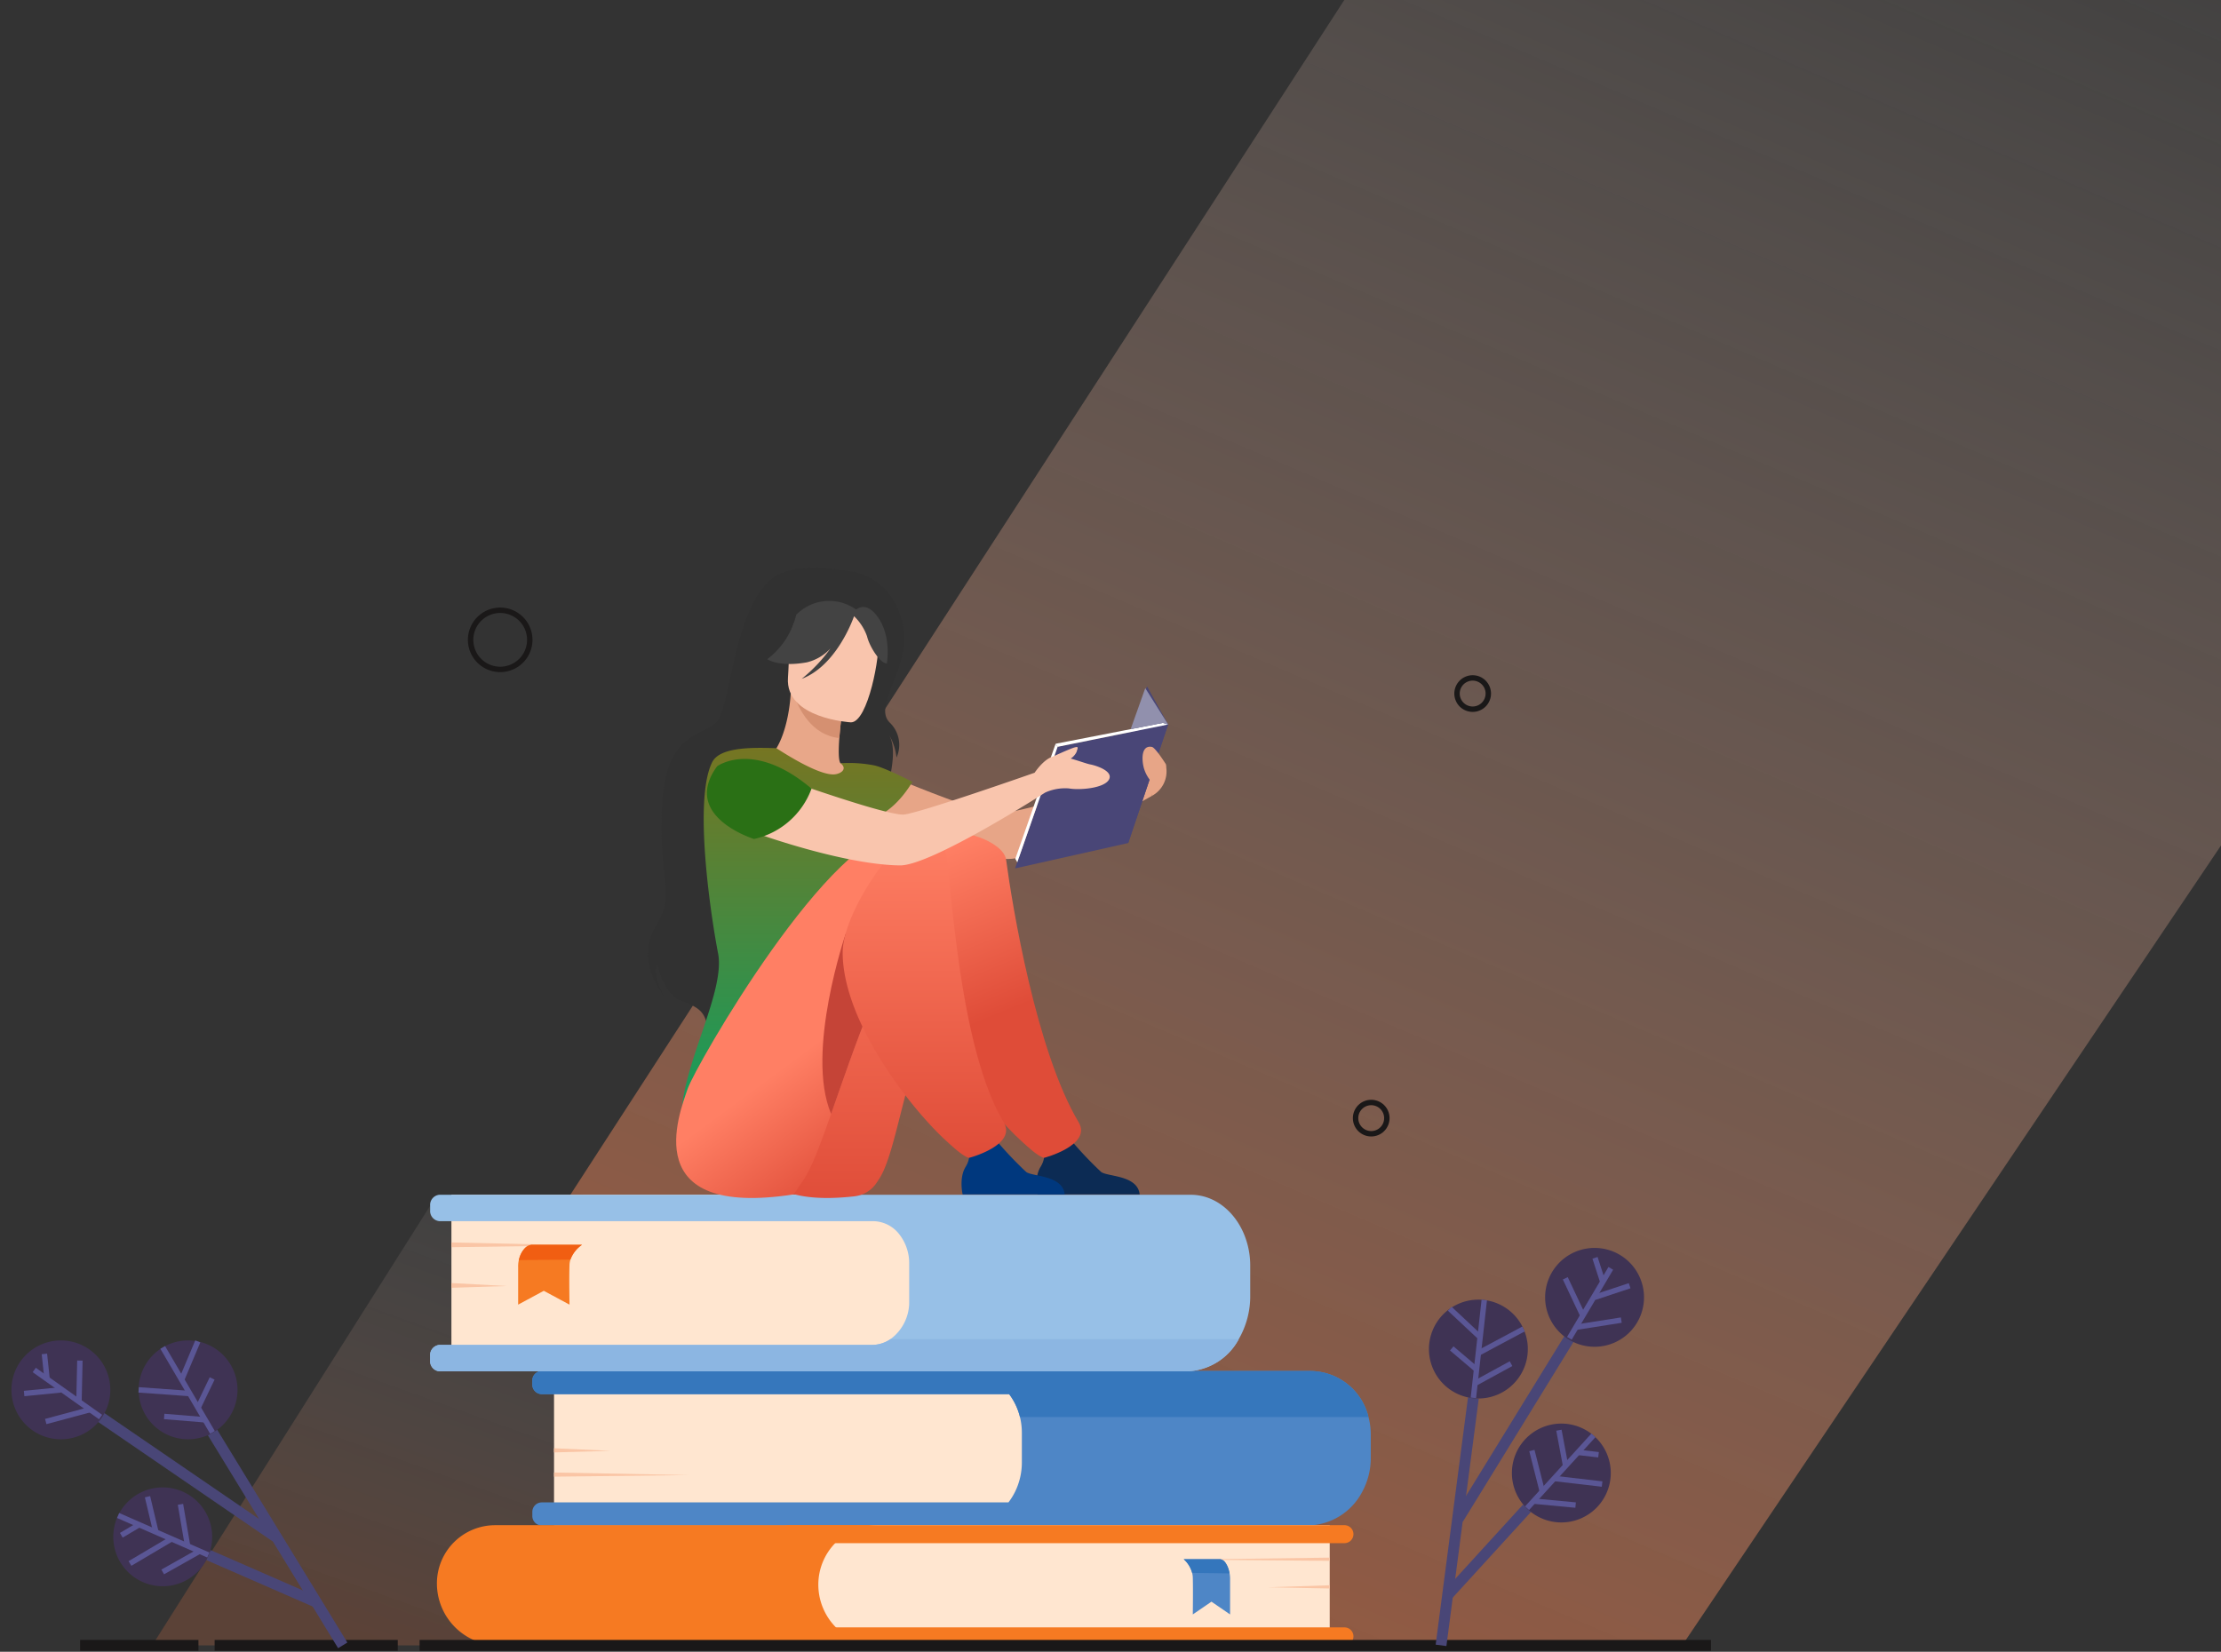 <svg xmlns="http://www.w3.org/2000/svg" xmlns:xlink="http://www.w3.org/1999/xlink" width="410" height="305" viewBox="0 0 410 305">
    <rect x="0" y="0" width="410" height="305" fill="#333333" stroke="none"/>
    <defs>
        <linearGradient id="i0hwdfgkda" x1=".5" x2=".5" y2="1" gradientUnits="objectBoundingBox">
            <stop offset="0" stop-color="#fef1eb"/>
            <stop offset="1" stop-color="#fff"/>
        </linearGradient>
        <linearGradient id="6f3v3pfd9d" x1=".762" y1="-.05" x2=".156" y2="1" gradientUnits="objectBoundingBox">
            <stop offset="0" stop-color="#fef1eb" stop-opacity=".059"/>
            <stop offset="1" stop-color="#fc7d47" stop-opacity=".502"/>
        </linearGradient>
        <linearGradient id="pdpty9r59e" x1=".853" y1=".078" x2=".5" y2="1" gradientUnits="objectBoundingBox">
            <stop offset="0" stop-color="#fef1eb" stop-opacity=".071"/>
            <stop offset="1" stop-color="#fc7d47" stop-opacity=".2"/>
        </linearGradient>
        <linearGradient id="xn8pzzvh2f" x1=".5" x2=".5" y2="1" gradientUnits="objectBoundingBox">
            <stop offset="0" stop-color="#767522"/>
            <stop offset="1" stop-color="#02a569"/>
        </linearGradient>
        <linearGradient id="dwcj9ozfeb" x1=".5" x2=".5" y2="1" gradientUnits="objectBoundingBox">
            <stop offset="0" stop-color="#ff7f64"/>
            <stop offset="1" stop-color="#df4c38"/>
        </linearGradient>
        <linearGradient id="62ki6da7gg" x2=".616" y2=".537" xlink:href="#dwcj9ozfeb"/>
        <linearGradient id="yesf0f91ih" x1=".302" y1=".692" xlink:href="#dwcj9ozfeb"/>
        <clipPath id="4k28yt0zic">
            <path data-name="Rectangle 21133" style="fill:url(#i0hwdfgkda)" d="M0 0h410v305H0z"/>
        </clipPath>
    </defs>
    <g data-name="Group 38062">
        <g data-name="Mask Group 377" style="clip-path:url(#4k28yt0zic)">
            <g data-name="Group 37975">
                <path data-name="Path 75246" d="M321.245 0 177.853 221.414l73.119 82.4h132.645L588.226 0z" transform="translate(-73.084)" style="fill:url(#6f3v3pfd9d)"/>
                <path data-name="Path 75247" d="m47.448 373.245 51.314-81.177h35.318v81.177z" transform="translate(-19.351 -69.432)" style="fill:url(#pdpty9r59e)"/>
                <g data-name="Group 37974">
                    <g data-name="Group 37985" transform="translate(2.112 104.852)">
                        <path data-name="Path 75248" d="M249.354 371.625h-77.878V343.1H249.7c8.433 0 15.269 6.314 15.269 14.1 0 7.966-6.991 14.424-15.615 14.424" transform="translate(-71.313 -194.794)" style="fill:#ffe6d0"/>
                        <path data-name="Path 75249" d="M319.556 354.834v4.292a13.092 13.092 0 0 1-1.584 6.287 11.555 11.555 0 0 1-10.094 6.212H166.47a1.756 1.756 0 0 1-1.694-1.812v-.643a1.755 1.755 0 0 1 1.694-1.811h86.2a11.785 11.785 0 0 0 1.21-1.946 12.252 12.252 0 0 0 1.264-5.454V354.5a12.12 12.12 0 0 0-.349-2.9 11.7 11.7 0 0 0-2-4.236H166.47a1.756 1.756 0 0 1-1.694-1.813v-.641a1.756 1.756 0 0 1 1.694-1.813h142.12a11.107 11.107 0 0 1 10.543 8.5 12.474 12.474 0 0 1 .423 3.234" transform="translate(-68.62 -194.794)" style="fill:#4e86c6"/>
                        <path data-name="Path 75250" d="M319.133 351.6H254.8a11.709 11.709 0 0 0-2-4.236h-86.33a1.756 1.756 0 0 1-1.694-1.813v-.641a1.756 1.756 0 0 1 1.694-1.813h142.12a11.107 11.107 0 0 1 10.543 8.5" transform="translate(-68.62 -194.794)" style="fill:#3677bc"/>
                        <path data-name="Path 75251" d="m171.475 366.947 10.471.48-10.471.289z" transform="translate(-71.312 -204.38)" style="fill:#fac5a5"/>
                        <path data-name="Path 75252" d="m171.475 374.431 24.91.48-24.91.289z" transform="translate(-71.312 -207.388)" style="fill:#fac5a5"/>
                        <path data-name="Path 75253" d="M146.77 412.886h72.914V390.7h-73.612a10.746 10.746 0 0 0-10.746 10.747 11.444 11.444 0 0 0 11.444 11.444" transform="translate(-56.783 -213.926)" style="fill:#f67a22"/>
                        <path data-name="Path 75254" d="M264.271 412.886h83.185V390.7h-83.434a10.971 10.971 0 0 0-10.97 10.971 11.22 11.22 0 0 0 11.219 11.219" transform="translate(-104.1 -213.926)" style="fill:#ffe6d0"/>
                        <path data-name="Path 75255" d="M242.849 425.569h102.559a1.659 1.659 0 0 0 0-3.319H242.849a1.659 1.659 0 1 0 0 3.319" transform="translate(-99.332 -226.608)" style="fill:#f67a22"/>
                        <path data-name="Path 75256" d="M242.849 394.016h102.559a1.659 1.659 0 0 0 0-3.319H242.849a1.659 1.659 0 1 0 0 3.319" transform="translate(-99.332 -213.926)" style="fill:#f67a22"/>
                        <path data-name="Path 75257" d="m403.207 409.248-11.445.373 11.445.224z" transform="translate(-159.851 -221.382)" style="fill:#fac5a5"/>
                        <path data-name="Path 75258" d="m392.6 400.709-27.229.373 27.229.224z" transform="translate(-149.244 -217.95)" style="fill:#fac5a5"/>
                        <path data-name="Path 75259" d="M365.839 401.209a5.151 5.151 0 0 1 1.553 2.52 4.134 4.134 0 0 1 .121.877c.065 2.083 0 6.795 0 6.795l3.445-2.356 3.436 2.356v-6.387a5.626 5.626 0 0 0-.842-3.152 1.283 1.283 0 0 0-.952-.653z" transform="translate(-149.432 -218.151)" style="fill:#4e86c6"/>
                        <path data-name="Path 75260" d="M365.839 401.209a5.151 5.151 0 0 1 1.553 2.52l6.9.093s-.27-2.244-1.7-2.614z" transform="translate(-149.432 -218.151)" style="fill:#3476bc"/>
                        <path data-name="Path 75261" d="M210.073 321.287H139.8v-32.6h70.654a16.4 16.4 0 0 1 16.658 16.113c0 9.1-7.628 16.484-17.039 16.484" transform="translate(-58.58 -172.925)" style="fill:#ffe6d0"/>
                        <path data-name="Path 75262" d="M221.673 301.335v7.017a8.466 8.466 0 0 1-3.448 6.987 6.026 6.026 0 0 1-3.4 1.072h-79.884a1.883 1.883 0 0 0-1.7 2.025v.828a1.883 1.883 0 0 0 1.7 2.024h138a11.256 11.256 0 0 0 9.573-5.949 15.81 15.81 0 0 0 2.115-8.01v-5.536a15.177 15.177 0 0 0-1.09-5.7c-1.775-4.384-5.533-7.407-9.884-7.407H134.941a1.881 1.881 0 0 0-1.7 2.023v.828a1.883 1.883 0 0 0 1.7 2.024h80.128a6.182 6.182 0 0 1 4.859 2.531 8.626 8.626 0 0 1 1.745 5.243" transform="translate(-55.947 -172.925)" style="fill:#97c0e7"/>
                        <path data-name="Path 75263" d="M133.245 336.347v.828a1.882 1.882 0 0 0 1.695 2.025h138a11.256 11.256 0 0 0 9.573-5.95h-64.29a6.024 6.024 0 0 1-3.4 1.072H134.94a1.882 1.882 0 0 0-1.695 2.025" transform="translate(-55.947 -190.837)" style="fill:#8cb6e2"/>
                        <path data-name="Path 75264" d="m139.8 315.941 10.241.548-10.241.33z" transform="translate(-58.58 -183.88)" style="fill:#fac5a5"/>
                        <path data-name="Path 75265" d="m139.8 303.4 24.363.548-24.363.33z" transform="translate(-58.58 -178.837)" style="fill:#fac5a5"/>
                        <path data-name="Path 75266" d="M172.19 304.13a5.719 5.719 0 0 0-2.141 2.733 3.592 3.592 0 0 0-.167.95c-.089 2.258 0 7.368 0 7.368l-4.747-2.555-4.735 2.555v-6.926a5.163 5.163 0 0 1 1.161-3.417 1.839 1.839 0 0 1 1.312-.708z" transform="translate(-66.861 -179.133)" style="fill:#f67a22"/>
                        <path data-name="Path 75267" d="M172.282 304.13a5.719 5.719 0 0 0-2.141 2.733l-9.513.1s.373-2.433 2.337-2.834z" transform="translate(-66.953 -179.133)" style="fill:#f15e12"/>
                        <path data-name="Path 75268" d="M262.1 155.169s22.151 9.651 26.172 9.475 28.8-7.547 28.8-7.547l-.63 4.262s-19.121 11-25.806 11.621c-6.581.614-29.085-5.907-31.258-7.283s-3.589-9.135 2.725-10.529" transform="translate(-105.902 -119.262)" style="fill:#e7a587"/>
                        <path data-name="Path 75269" d="M235.827 95.536s-8.171-1.552-12.241 1.42c-7.372 5.384-7.768 23.945-10.532 26.71s-9.424 1.585-10.017 15.892 2.652 15.5-1.212 21.89 1.635 12.778 1.635 12.778-2.252-3.526-1.287-6.07c0 0 .938 5.616 4.505 6.933s4.1 2.281 4.666 4.212c0 0 30.437-15.6 30.471-26.659s5.989-22.021 3.065-26.814a10.6 10.6 0 0 1 1.462 4.332 5.7 5.7 0 0 0-1.287-6.493c-3.042-3.131 3.569-9.609 2.59-17.112-.672-5.151-4.286-10.793-11.817-11.018" transform="translate(-82.957 -95.131)" style="fill:#313131"/>
                        <path data-name="Path 75270" d="M252.883 157.179a21.3 21.3 0 0 1-7.447 3.169c-11.479 2.652-15.878-7.05-17.53-13.709a9.866 9.866 0 0 1 3.889-1.195c.829-.1 1.7-.163 2.425-.2 1.289-.987 3.21-5.027 3.634-11.3l.54.145 9.047 2.476s-.414 2.876-.618 5.594c-.157 2.127-.182 4.16.221 4.657.706.153 1.13.253 1.13.253a.016.016 0 0 0 0 .008 58.234 58.234 0 0 1 4.7 10.1" transform="translate(-93.993 -110.731)" style="fill:#e8a789"/>
                        <path data-name="Path 75271" d="M254.489 136.664s-.416 2.873-.617 5.594c-5.126-.513-7.5-5.393-8.43-8.069z" transform="translate(-101.041 -110.829)" style="fill:#d59071"/>
                        <path data-name="Path 75272" d="M255.3 128.8s-12.165-.671-11.631-8.241-.676-12.754 7.114-12.646 9.094 3.1 9.53 5.673-1.835 15.193-5.013 15.213" transform="translate(-100.322 -100.27)" style="fill:#f9c5ad"/>
                        <path data-name="Path 75273" d="M257.7 108.309c-1.715-2.411-3.17-2.014-4.014-1.386a8.516 8.516 0 0 0-11.047.963 14.494 14.494 0 0 1-5.342 8.2s2.117 1.527 7.317.58a8.7 8.7 0 0 0 4.34-2.557 28.432 28.432 0 0 1-5.306 5.609c6.3-2.382 9.359-10.689 9.667-11.568a9.546 9.546 0 0 1 2.4 3.721c.468 1.971 2.484 5.053 3.651 5 0 0 .91-4.95-1.661-8.566" transform="translate(-97.767 -99.221)" style="fill:#434343"/>
                        <path data-name="Path 75274" d="M217.59 188.651c-1.1-5.616-4.681-28.055-1.1-35.274 1.286-2.594 6.335-2.828 11.873-2.6 1.724 1.113 8.291 5.317 10.988 4.792.029-.005.081-.018.151-.035 1.27-.318 1.75-1.21.69-1.98a24.229 24.229 0 0 1 6.15.377c1.924.362 7.114 3.048 7.114 3.048s-2.614 4.721-6.467 6.351c.655 5.862-.319 8.448-6.4 21.988-5.139 11.444.693 21.748.693 21.748S211.034 231.387 210.865 219c-.126-9.323 8.13-23.174 6.725-30.352" transform="translate(-87.144 -117.469)" style="fill:url(#xn8pzzvh2f)"/>
                        <path data-name="Path 75275" d="M251.765 244.442a5.623 5.623 0 0 0 4.046-2.463l.468-.7c3.443-5.212 4.783-21.175 12.528-38.182 1.887-4.141 8.658-4.885 10.5-9.566 0 0 4.545-15.17-8.7-15.618s-35.468 42.21-35.819 46.683c-.34 4.334-8.756 22.752 16.972 19.849" transform="translate(-96.125 -128.4)" style="fill:url(#dwcj9ozfeb)"/>
                        <path data-name="Path 75276" d="M339.444 282h-18.85s-.705-3.007.533-5.053c1.1-1.81.675-2.841-.136-4.338a7.319 7.319 0 0 0 3.175.6 6.642 6.642 0 0 0 2.8-.986 67.872 67.872 0 0 0 5.371 5.642c1.232.885 6.725.57 7.1 4.137" transform="translate(-131.167 -166.308)" style="fill:#0c2b54"/>
                        <path data-name="Path 75277" d="M300.037 181.893c1.135 8.509 5.567 35.367 13.386 48.47 2.521 4.225-6.351 6.593-6.4 6.58-1.19-.311-3.172-2.208-4.085-3.032-6.347-5.72-19.238-21.919-19.238-34.911 0-6.332-.111-18.427 4.494-21.5 2.835-1.893 11.387 1.009 11.838 4.389" transform="translate(-116.42 -127.998)" style="fill:url(#62ki6da7gg)"/>
                        <path data-name="Path 75278" d="M230.866 243.444s.7-.972 1.917-2.819c1.45-2.2 3.054-6.517 5-12.055 2.045-5.814 4.47-12.968 7.5-20.411.935-2.3 1.929-4.623 2.985-6.944 1.887-4.14 7.076-3.568 8.923-8.249 0 0 7.2-16.225-6.039-16.673s-38.409 43.4-39.855 47.651c-1.583 4.649-9.307 23.955 19.568 19.5" transform="translate(-86.466 -127.75)" style="fill:url(#yesf0f91ih)"/>
                        <path data-name="Path 75279" d="M316.308 282h-18.85s-.705-3.007.532-5.053c1.1-1.81.676-2.841-.135-4.338a7.319 7.319 0 0 0 3.175.6 6.641 6.641 0 0 0 2.8-.986 67.777 67.777 0 0 0 5.371 5.642c1.232.885 6.725.57 7.1 4.137" transform="translate(-121.868 -166.308)" style="fill:#00387e"/>
                        <path data-name="Path 75280" d="M255.922 241.235c2.045-5.814 4.47-12.968 7.5-20.411-.791-5.639-1.882-11.035-4.753-13.024 0 0-7.583 22.043-2.748 33.435" transform="translate(-104.606 -140.415)" style="fill:#c54437"/>
                        <path data-name="Path 75281" d="M279.735 181.516c1.135 8.509 2.734 35.97 10.552 49.074 2.521 4.224-6.351 6.593-6.4 6.58-1.19-.311-3.172-2.209-4.086-3.032-6.347-5.721-19.234-21.92-19.234-34.907 0-6.333 7.432-17.919 12.036-20.992a4.632 4.632 0 0 1 7.13 3.277" transform="translate(-107.121 -128.225)" style="fill:url(#dwcj9ozfeb)"/>
                        <path data-name="Path 75283" d="m352.722 138.748-3.908-7.051-8.454 23.59 4.988 5.354z" transform="translate(-139.191 -109.828)" style="fill:#494677"/>
                        <path data-name="Path 75284" d="m321.63 147.615-7.859 22.451 20.89-4.687 7.374-21.894z" transform="translate(-128.505 -114.566)" style="fill:#494677"/>
                        <path data-name="Path 75285" d="m314.222 171.327-.366-.641 7.436-21.245.372.568z" transform="translate(-128.539 -116.959)" style="fill:#fff"/>
                        <path data-name="Path 75286" d="m326.29 146.851 19.8-3.854.972.292-20.405 4.129z" transform="translate(-133.536 -114.369)" style="fill:#fff"/>
                        <path data-name="Path 75287" d="m356.38 138.978-4.225-6.708-2.694 7.573 5.947-1.157z" transform="translate(-142.849 -110.058)" style="fill:#9190ad"/>
                        <path data-name="Path 75288" d="M290.082 153.667c-.679-.13-2.137-.68-3.612-1.086a3.022 3.022 0 0 0 1.068-1.193c.263-.831.439-1.1-.439-.836s-3.947 1.672-3.947 1.672h.008c-1.745.51-3.352 2.975-3.352 2.975s-21.6 7.591-24.2 7.722c-4.02.2-30.774-9.651-30.774-9.651-6.314 1.394-4.9 9.151-2.725 10.529s21.424 8.38 32.833 8.512c5.779.066 26.8-13.444 26.8-13.444a8.948 8.948 0 0 1 4.387-.772c1.931.35 6.406 0 7.371-1.579s-2.281-2.633-3.422-2.852" transform="translate(-90.926 -117.367)" style="fill:#f9c5ad"/>
                        <path data-name="Path 75289" d="M237.976 159.611a14.7 14.7 0 0 1-10.61 9.3s-13.571-4.181-6.814-13.426c0 0 6.68-4.964 17.424 4.128" transform="translate(-90.279 -118.844)" style="fill:#2a7015"/>
                        <path data-name="Path 75290" d="M357.5 154.2a2.085 2.085 0 0 0-.072-.616s-1.935-3.062-2.569-3.187c-1.931-.382-1.931 2.161-1.522 3.8a6.667 6.667 0 0 0 1.6 2.831l-.077 2.4a5.125 5.125 0 0 0 2.64-5.228" transform="translate(-144.318 -117.329)" style="fill:#e7a587"/>
                        <path data-name="Line 675" transform="translate(12.677 198.961)" style="stroke-width:2px;stroke:#1a1818;fill:none;stroke-miterlimit:10" d="M0 0h21.843"/>
                        <path data-name="Line 676" transform="translate(37.51 198.961)" style="stroke-width:2px;stroke:#1a1818;fill:none;stroke-miterlimit:10" d="M0 0h33.804"/>
                        <path data-name="Line 677" transform="translate(75.348 198.961)" style="stroke-width:2px;stroke:#1a1818;fill:none;stroke-miterlimit:10" d="M0 0h238.395"/>
                        <g data-name="Group 37983">
                            <g data-name="Group 37977">
                                <path data-name="Line 678" transform="translate(37.113 159.643)" style="stroke:#494677;stroke-width:2px;fill:none;stroke-miterlimit:10" d="M24.044 39.318 0 0"/>
                                <g data-name="Group 37976">
                                    <path data-name="Path 75293" d="M39.258 342.786a9.127 9.127 0 1 0 9.127-9.127 9.128 9.128 0 0 0-9.127 9.127" transform="translate(-15.779 -191.001)" style="fill:#3f3354"/>
                                    <path data-name="Line 681" transform="translate(27.926 143.949)" style="stroke:#5a5695;fill:none;stroke-miterlimit:10" d="M9.188 15.694 0 0"/>
                                    <path data-name="Line 682" transform="translate(31.418 142.835)" style="stroke:#5a5695;fill:none;stroke-miterlimit:10" d="M2.984 0 0 7.079"/>
                                    <path data-name="Line 683" transform="translate(23.479 151.785)" style="stroke:#5a5695;fill:none;stroke-miterlimit:10" d="M9.43.677 0 0"/>
                                    <path data-name="Line 684" transform="translate(34.448 149.675)" style="stroke:#5a5695;fill:none;stroke-miterlimit:10" d="M0 5.414 2.605 0"/>
                                    <path data-name="Line 685" transform="translate(28.195 156.696)" style="stroke:#5a5695;fill:none;stroke-miterlimit:10" d="M7.555.618 0 0"/>
                                </g>
                            </g>
                            <g data-name="Group 37979">
                                <path data-name="Line 679" transform="translate(16.458 156.805)" style="stroke:#494677;stroke-width:2px;fill:none;stroke-miterlimit:10" d="m0 0 32.296 22.115"/>
                                <g data-name="Group 37978">
                                    <path data-name="Path 75292" d="M0 342.786a9.127 9.127 0 1 0 9.127-9.127A9.128 9.128 0 0 0 0 342.786" transform="translate(0 -191.001)" style="fill:#3f3354"/>
                                    <path data-name="Line 686" transform="translate(4.211 148.115)" style="stroke:#5a5695;fill:none;stroke-miterlimit:10" d="M12.247 8.691 0 0"/>
                                    <path data-name="Line 687" transform="translate(6.084 145.15)" style="stroke:#5a5695;fill:none;stroke-miterlimit:10" d="M.494 4.643 0 0"/>
                                    <path data-name="Line 688" transform="translate(2.339 151.785)" style="stroke:#5a5695;fill:none;stroke-miterlimit:10" d="M6.788 0 0 .675"/>
                                    <path data-name="Line 689" transform="translate(12.466 146.375)" style="stroke:#5a5695;fill:none;stroke-miterlimit:10" d="M0 7.597.17 0"/>
                                    <path data-name="Line 690" transform="translate(6.331 155.43)" style="stroke:#5a5695;fill:none;stroke-miterlimit:10" d="M8.19 0 0 2.202"/>
                                </g>
                            </g>
                            <g data-name="Group 37982">
                                <path data-name="Line 680" transform="translate(36.351 182.283)" style="stroke:#494677;stroke-width:2px;fill:none;stroke-miterlimit:10" d="m0 0 19.857 8.68"/>
                                <g data-name="Group 37981">
                                    <path data-name="Path 75291" d="M31.432 388.157a9.127 9.127 0 1 0 9.127-9.127 9.128 9.128 0 0 0-9.127 9.127" transform="translate(-12.633 -209.237)" style="fill:#3f3354"/>
                                    <g data-name="Group 37980">
                                        <path data-name="Line 691" transform="translate(19.691 174.98)" style="stroke:#5a5695;fill:none;stroke-miterlimit:10" d="M16.66 7.303 0 0"/>
                                        <path data-name="Line 692" transform="translate(20.281 176.653)" style="stroke:#5a5695;fill:none;stroke-miterlimit:10" d="M3.343 0 0 1.979"/>
                                        <path data-name="Line 693" transform="translate(25.117 171.517)" style="stroke:#5a5695;fill:none;stroke-miterlimit:10" d="M1.551 6.521 0 0"/>
                                        <path data-name="Line 694" transform="translate(21.88 179.301)" style="stroke:#5a5695;fill:none;stroke-miterlimit:10" d="M7.67 0 0 4.541"/>
                                        <path data-name="Line 695" transform="translate(31.202 172.921)" style="stroke:#5a5695;fill:none;stroke-miterlimit:10" d="M1.318 7.682 0 0"/>
                                        <path data-name="Line 696" transform="translate(27.926 181.572)" style="stroke:#5a5695;fill:none;stroke-miterlimit:10" d="M6.804 0 0 3.831"/>
                                    </g>
                                </g>
                            </g>
                        </g>
                        <g data-name="Group 37984">
                            <g data-name="Group 37977">
                                <path data-name="Line 678" transform="rotate(156 122.83 124.972)" style="stroke:#494677;stroke-width:2px;fill:none;stroke-miterlimit:10" d="M24.044 0 0 39.318"/>
                                <g data-name="Group 37976">
                                    <path data-name="Path 75293" d="M0 9.127a9.127 9.127 0 1 1 9.127 9.127A9.128 9.128 0 0 1 0 9.127" transform="rotate(156 125.603 104.5)" style="fill:#3f3354"/>
                                    <path data-name="Line 681" transform="rotate(156 123.244 104.337)" style="stroke:#5a5695;fill:none;stroke-miterlimit:10" d="M9.188 0 0 15.694"/>
                                    <path data-name="Line 682" transform="rotate(156 120.464 99.844)" style="stroke:#5a5695;fill:none;stroke-miterlimit:10" d="M2.984 7.079 0 0"/>
                                    <path data-name="Line 683" transform="rotate(156 124.705 100.274)" style="stroke:#5a5695;fill:none;stroke-miterlimit:10" d="M9.43 0 0 .677"/>
                                    <path data-name="Line 684" transform="rotate(156 119.5 102.754)" style="stroke:#5a5695;fill:none;stroke-miterlimit:10" d="m0 0 2.605 5.414"/>
                                    <path data-name="Line 685" transform="rotate(156 122.862 103.202)" style="stroke:#5a5695;fill:none;stroke-miterlimit:10" d="M7.555 0 0 .618"/>
                                </g>
                            </g>
                            <g data-name="Group 37979">
                                <path data-name="Line 679" transform="rotate(156 131.027 112.757)" style="stroke:#494677;stroke-width:2px;fill:none;stroke-miterlimit:10" d="M0 22.115 32.296 0"/>
                                <g data-name="Group 37978">
                                    <path data-name="Path 75292" d="M0 9.127a9.127 9.127 0 1 1 9.127 9.127A9.128 9.128 0 0 1 0 9.127" transform="rotate(156 137.342 102.004)" style="fill:#3f3354"/>
                                    <path data-name="Line 686" transform="rotate(156 134.8 100.398)" style="stroke:#5a5695;fill:none;stroke-miterlimit:10" d="M12.247 0 0 8.691"/>
                                    <path data-name="Line 687" transform="rotate(156 133.118 97.09)" style="stroke:#5a5695;fill:none;stroke-miterlimit:10" d="M.494 0 0 4.643"/>
                                    <path data-name="Line 688" transform="rotate(156 135.274 98.026)" style="stroke:#5a5695;fill:none;stroke-miterlimit:10" d="M6.788.675 0 0"/>
                                    <path data-name="Line 689" transform="rotate(156 130.371 99.858)" style="stroke:#5a5695;fill:none;stroke-miterlimit:10" d="m0 0 .17 7.597"/>
                                    <path data-name="Line 690" transform="rotate(156 133.828 101.036)" style="stroke:#5a5695;fill:none;stroke-miterlimit:10" d="M8.19 2.202 0 0"/>
                                </g>
                            </g>
                            <g data-name="Group 37982">
                                <path data-name="Line 680" transform="rotate(156 122.36 120.893)" style="stroke:#494677;stroke-width:2px;fill:none;stroke-miterlimit:10" d="M0 8.68 19.857 0"/>
                                <g data-name="Group 37981">
                                    <path data-name="Path 75291" d="M0 9.127a9.127 9.127 0 1 1 9.127 9.127A9.128 9.128 0 0 1 0 9.127" transform="rotate(156 130.827 117.57)" style="fill:#3f3354"/>
                                    <g data-name="Group 37980">
                                        <path data-name="Line 691" transform="rotate(156 129.768 114.782)" style="stroke:#5a5695;fill:none;stroke-miterlimit:10" d="M16.66 0 0 7.302"/>
                                        <path data-name="Line 692" transform="rotate(156 129.085 113.02)" style="stroke:#5a5695;fill:none;stroke-miterlimit:10" d="M3.343 1.979 0 0"/>
                                        <path data-name="Line 693" transform="rotate(156 126.604 113.237)" style="stroke:#5a5695;fill:none;stroke-miterlimit:10" d="M1.551 0 0 6.521"/>
                                        <path data-name="Line 694" transform="rotate(156 128.84 115.795)" style="stroke:#5a5695;fill:none;stroke-miterlimit:10" d="M7.67 4.541 0 0"/>
                                        <path data-name="Line 695" transform="rotate(156 123.833 115.165)" style="stroke:#5a5695;fill:none;stroke-miterlimit:10" d="M1.318 0 0 7.682"/>
                                        <path data-name="Line 696" transform="rotate(156 125.982 117.217)" style="stroke:#5a5695;fill:none;stroke-miterlimit:10" d="M6.804 3.831 0 0"/>
                                    </g>
                                </g>
                            </g>
                        </g>
                        <path data-name="Path 75297" d="M156.651 113.687a5.461 5.461 0 1 1-5.46-5.46 5.46 5.46 0 0 1 5.46 5.46z" transform="translate(-60.965 -100.394)" style="stroke:#1a1818;fill:none;stroke-miterlimit:10"/>
                        <circle data-name="Ellipse 74" cx="2.888" cy="2.888" r="2.888" transform="rotate(-22.5 187.406 -657.738)" style="stroke:#1a1818;fill:none;stroke-miterlimit:10"/>
                        <circle data-name="Ellipse 75" cx="2.888" cy="2.888" r="2.888" transform="translate(248.128 98.721)" style="stroke:#1a1818;fill:none;stroke-miterlimit:10"/>
                    </g>
                </g>
            </g>
        </g>
    </g>
</svg>

